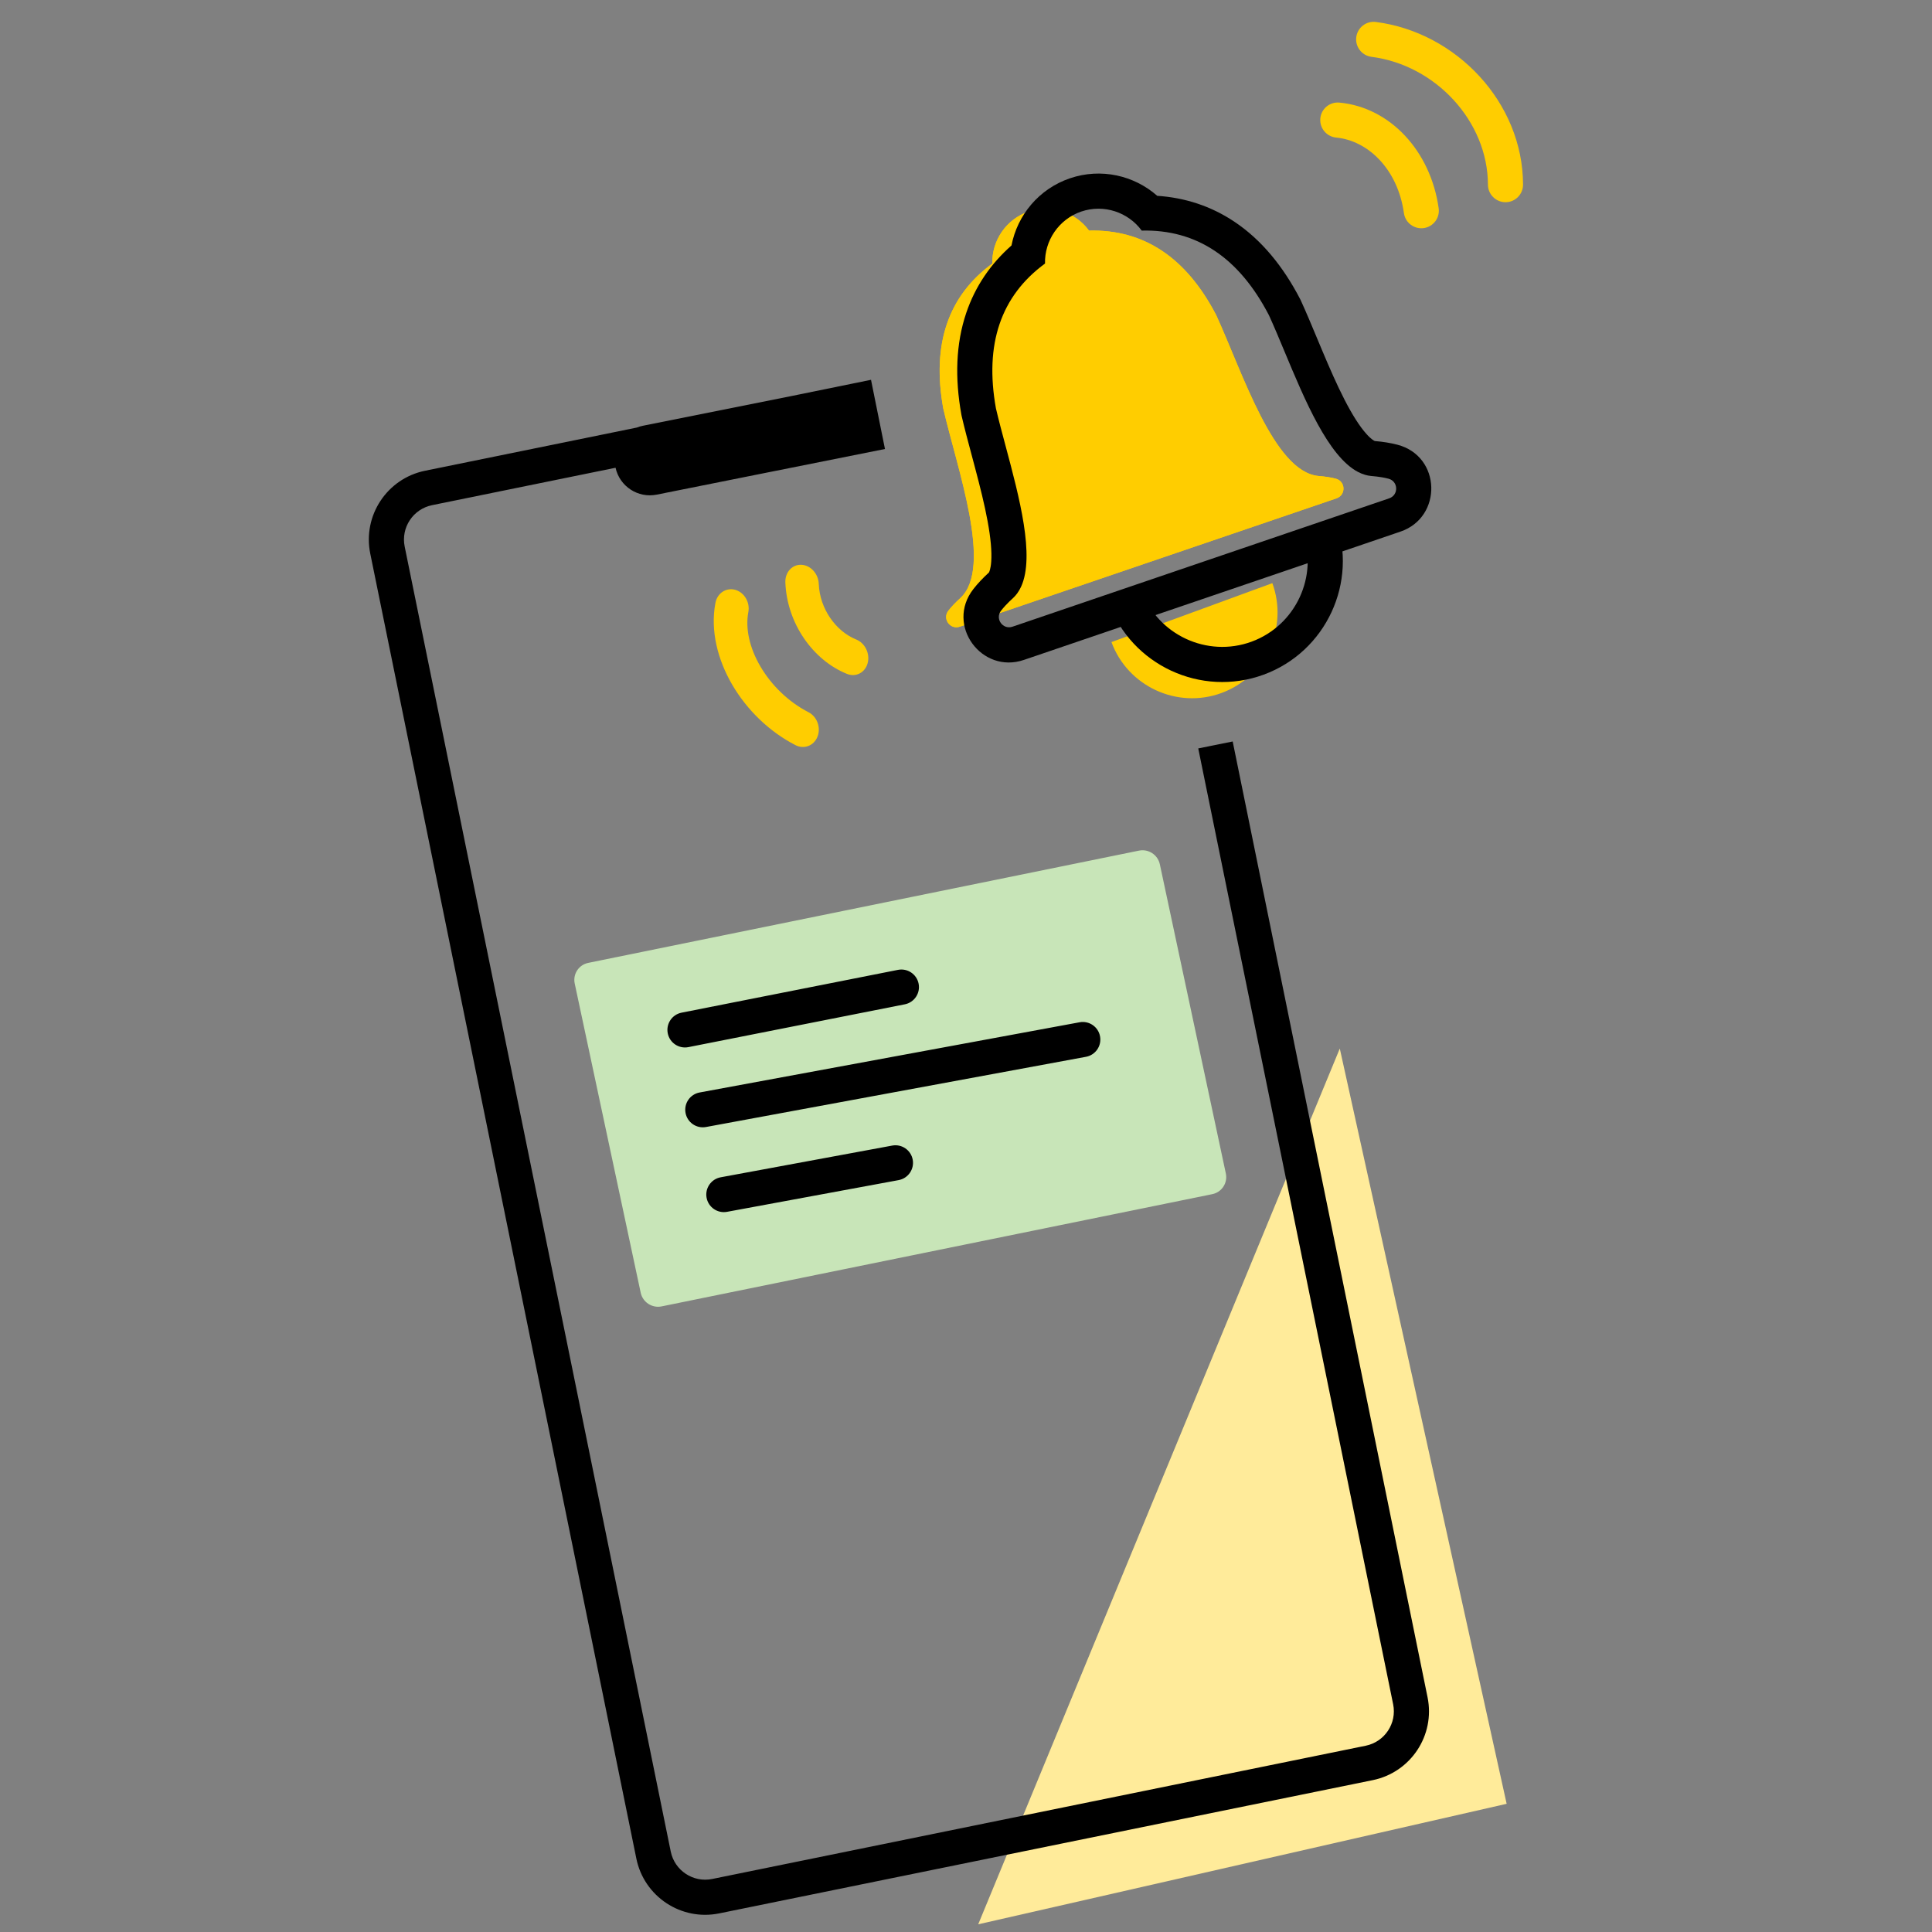 <svg width="110" height="110" viewBox="0 0 110 110" fill="none" xmlns="http://www.w3.org/2000/svg">
<rect x="0" y="0" width="110" height="110" fill="#808080" stroke="none"/>
<path d="M85.782 102.701L55.695 109.562L76.282 59.701L85.782 102.701Z" fill="#FFEB9A"/>
<path d="M72.442 33.202C73.365 35.721 72.059 38.537 69.54 39.459C67.02 40.382 64.205 39.076 63.282 36.557" fill="#FFCD00"/>
<path fill-rule="evenodd" clip-rule="evenodd" d="M84.717 10.512C84.71 6.909 81.733 3.702 78.088 3.236C77.54 3.166 77.152 2.665 77.22 2.117C77.289 1.568 77.789 1.181 78.337 1.251C82.908 1.836 86.707 5.831 86.716 10.513C86.716 11.065 86.27 11.513 85.718 11.513C85.166 11.512 84.718 11.064 84.717 10.512Z" fill="#FFCD00"/>
<path fill-rule="evenodd" clip-rule="evenodd" d="M79.933 12.133C79.578 9.602 77.861 7.999 76.079 7.833C75.529 7.782 75.124 7.295 75.173 6.744C75.223 6.194 75.709 5.79 76.259 5.841C79.143 6.109 81.455 8.596 81.912 11.859C81.989 12.406 81.608 12.911 81.062 12.987C80.515 13.062 80.01 12.68 79.933 12.133Z" fill="#FFCD00"/>
<path d="M76.055 27.255C75.784 27.184 75.458 27.131 75.061 27.1C72.528 26.853 70.752 21.232 69.249 17.949C67.541 14.66 65.126 13.054 62.004 13.129C61.241 12.086 59.852 11.606 58.562 12.045C57.273 12.485 56.466 13.713 56.499 15.005C53.98 16.852 53.048 19.598 53.703 23.246C54.518 26.764 56.543 32.3 54.688 34.042C54.393 34.309 54.167 34.55 53.995 34.771C53.639 35.231 54.097 35.868 54.648 35.681L65.36 32.031L65.381 32.024L76.093 28.374C76.644 28.186 76.618 27.401 76.055 27.255Z" fill="#FFCD00"/>
<path d="M76.055 27.255C75.784 27.184 75.458 27.131 75.061 27.1C72.528 26.853 70.752 21.232 69.249 17.949C67.541 14.66 65.126 13.054 62.004 13.129C61.241 12.086 59.852 11.606 58.562 12.045C57.273 12.485 56.466 13.713 56.499 15.005C53.98 16.852 53.048 19.598 53.703 23.246C54.518 26.764 56.543 32.3 54.688 34.042C54.393 34.309 54.167 34.55 53.995 34.771C53.639 35.231 54.097 35.868 54.648 35.681L65.36 32.031L65.381 32.024L76.093 28.374C76.644 28.186 76.618 27.401 76.055 27.255Z" fill="#FFCD00"/>
<path fill-rule="evenodd" clip-rule="evenodd" d="M79.093 28.374C79.644 28.186 79.618 27.401 79.055 27.255C78.942 27.225 78.819 27.199 78.685 27.176C78.499 27.144 78.292 27.118 78.061 27.1C77.947 27.089 77.835 27.067 77.725 27.035C77.585 26.995 77.448 26.938 77.313 26.867C75.623 25.976 74.289 22.778 73.138 20.019C72.83 19.28 72.534 18.572 72.249 17.949C70.541 14.66 68.126 13.054 65.004 13.129C64.241 12.086 62.852 11.606 61.562 12.045C60.273 12.485 59.466 13.713 59.499 15.005C56.98 16.851 56.048 19.598 56.703 23.246C56.858 23.913 57.056 24.653 57.263 25.425C58.036 28.314 58.932 31.662 58.138 33.401C58.075 33.539 58.001 33.668 57.915 33.785C57.847 33.878 57.771 33.964 57.688 34.042C57.516 34.197 57.368 34.344 57.24 34.483C57.148 34.583 57.067 34.679 56.995 34.771C56.639 35.23 57.097 35.868 57.648 35.681L79.093 28.374ZM56.304 32.597C55.962 32.91 55.665 33.223 55.416 33.543L55.415 33.545C53.824 35.595 55.891 38.392 58.293 37.574L79.738 30.267C82.138 29.449 82.072 25.972 79.558 25.319M56.304 32.597C56.322 32.567 56.405 32.409 56.436 31.973C56.477 31.401 56.406 30.629 56.23 29.672C56.057 28.732 55.802 27.718 55.528 26.683C55.466 26.447 55.402 26.208 55.338 25.968C55.129 25.188 54.918 24.401 54.755 23.697L54.744 23.648L54.735 23.599C54.364 21.533 54.416 19.578 55.017 17.807C55.526 16.306 56.4 15.026 57.59 13.976C57.922 12.259 59.141 10.757 60.917 10.152C62.694 9.547 64.576 9.992 65.888 11.149C67.471 11.254 68.944 11.734 70.264 12.612C71.821 13.648 73.056 15.164 74.024 17.027L74.047 17.071L74.067 17.116C74.368 17.774 74.683 18.527 74.994 19.273C75.089 19.502 75.184 19.73 75.279 19.954C75.694 20.94 76.111 21.898 76.548 22.749C76.992 23.615 77.408 24.27 77.789 24.697C78.079 25.023 78.242 25.098 78.274 25.111C78.737 25.15 79.165 25.217 79.558 25.319" fill="black"/>
<path d="M49.592 21.625L44.967 22.568L36.608 24.24C36.486 24.264 36.368 24.299 36.256 24.344L24.202 26.802C22.037 27.243 20.64 29.356 21.081 31.52L36.231 105.82C36.672 107.985 38.785 109.382 40.949 108.94L78.159 101.354C80.324 100.912 81.721 98.8 81.279 96.635L70.184 42.216L68.223 42.612L79.32 97.035C79.54 98.117 78.842 99.173 77.759 99.394L40.55 106.981C39.467 107.201 38.411 106.503 38.19 105.421L23.041 31.121C22.82 30.038 23.519 28.982 24.601 28.762L35.047 26.632C35.281 27.693 36.322 28.376 37.392 28.162L50.386 25.563L49.592 21.625Z" fill="black"/>
<path fill-rule="evenodd" clip-rule="evenodd" d="M76.038 29.59C77.34 33.146 75.501 37.111 71.945 38.413C68.388 39.716 64.424 37.877 63.122 34.32L65 33.633C65.922 36.152 68.738 37.458 71.257 36.535C73.776 35.612 75.083 32.797 74.16 30.278L76.038 29.59Z" fill="black"/>
<path fill-rule="evenodd" clip-rule="evenodd" d="M46.617 33.242C46.671 34.658 47.587 35.943 48.748 36.41C49.253 36.613 49.545 37.216 49.401 37.757C49.256 38.298 48.729 38.572 48.224 38.369C46.297 37.594 44.805 35.504 44.715 33.161C44.693 32.584 45.101 32.134 45.626 32.156C46.151 32.179 46.594 32.665 46.617 33.242Z" fill="#FFCD00"/>
<path fill-rule="evenodd" clip-rule="evenodd" d="M43.293 37.943C43.916 39.007 44.884 39.961 46.032 40.55C46.52 40.8 46.75 41.422 46.546 41.941C46.342 42.459 45.782 42.676 45.295 42.427C43.793 41.657 42.527 40.415 41.696 38.995C40.868 37.581 40.432 35.913 40.733 34.328C40.838 33.771 41.344 33.438 41.861 33.582C42.379 33.727 42.713 34.296 42.607 34.853C42.432 35.773 42.668 36.874 43.293 37.943Z" fill="#FFCD00"/>
<path d="M32.722 55.999C32.607 55.459 32.952 54.932 33.493 54.822L64.848 48.431C65.389 48.32 65.922 48.669 66.037 49.209L69.794 66.812C69.909 67.353 69.564 67.88 69.023 67.99L37.667 74.381C37.126 74.491 36.594 74.143 36.479 73.603L32.722 55.999Z" fill="#C8E5B8"/>
<path fill-rule="evenodd" clip-rule="evenodd" d="M52.302 56.007C52.41 56.549 52.057 57.075 51.515 57.182L39.194 59.619C38.652 59.726 38.126 59.374 38.019 58.832C37.912 58.29 38.264 57.764 38.806 57.657L51.127 55.22C51.669 55.113 52.195 55.466 52.302 56.007ZM62.632 59.005C62.733 59.548 62.374 60.07 61.831 60.17L40.197 64.167C39.654 64.268 39.132 63.909 39.032 63.366C38.931 62.823 39.29 62.301 39.834 62.201L61.467 58.204C62.01 58.103 62.532 58.462 62.632 59.005ZM51.966 66.026C52.066 66.569 51.707 67.09 51.164 67.191L41.395 68.996C40.852 69.097 40.33 68.738 40.23 68.195C40.13 67.652 40.489 67.13 41.032 67.03L50.801 65.224C51.344 65.124 51.866 65.483 51.966 66.026Z" fill="black"/>
</svg>
